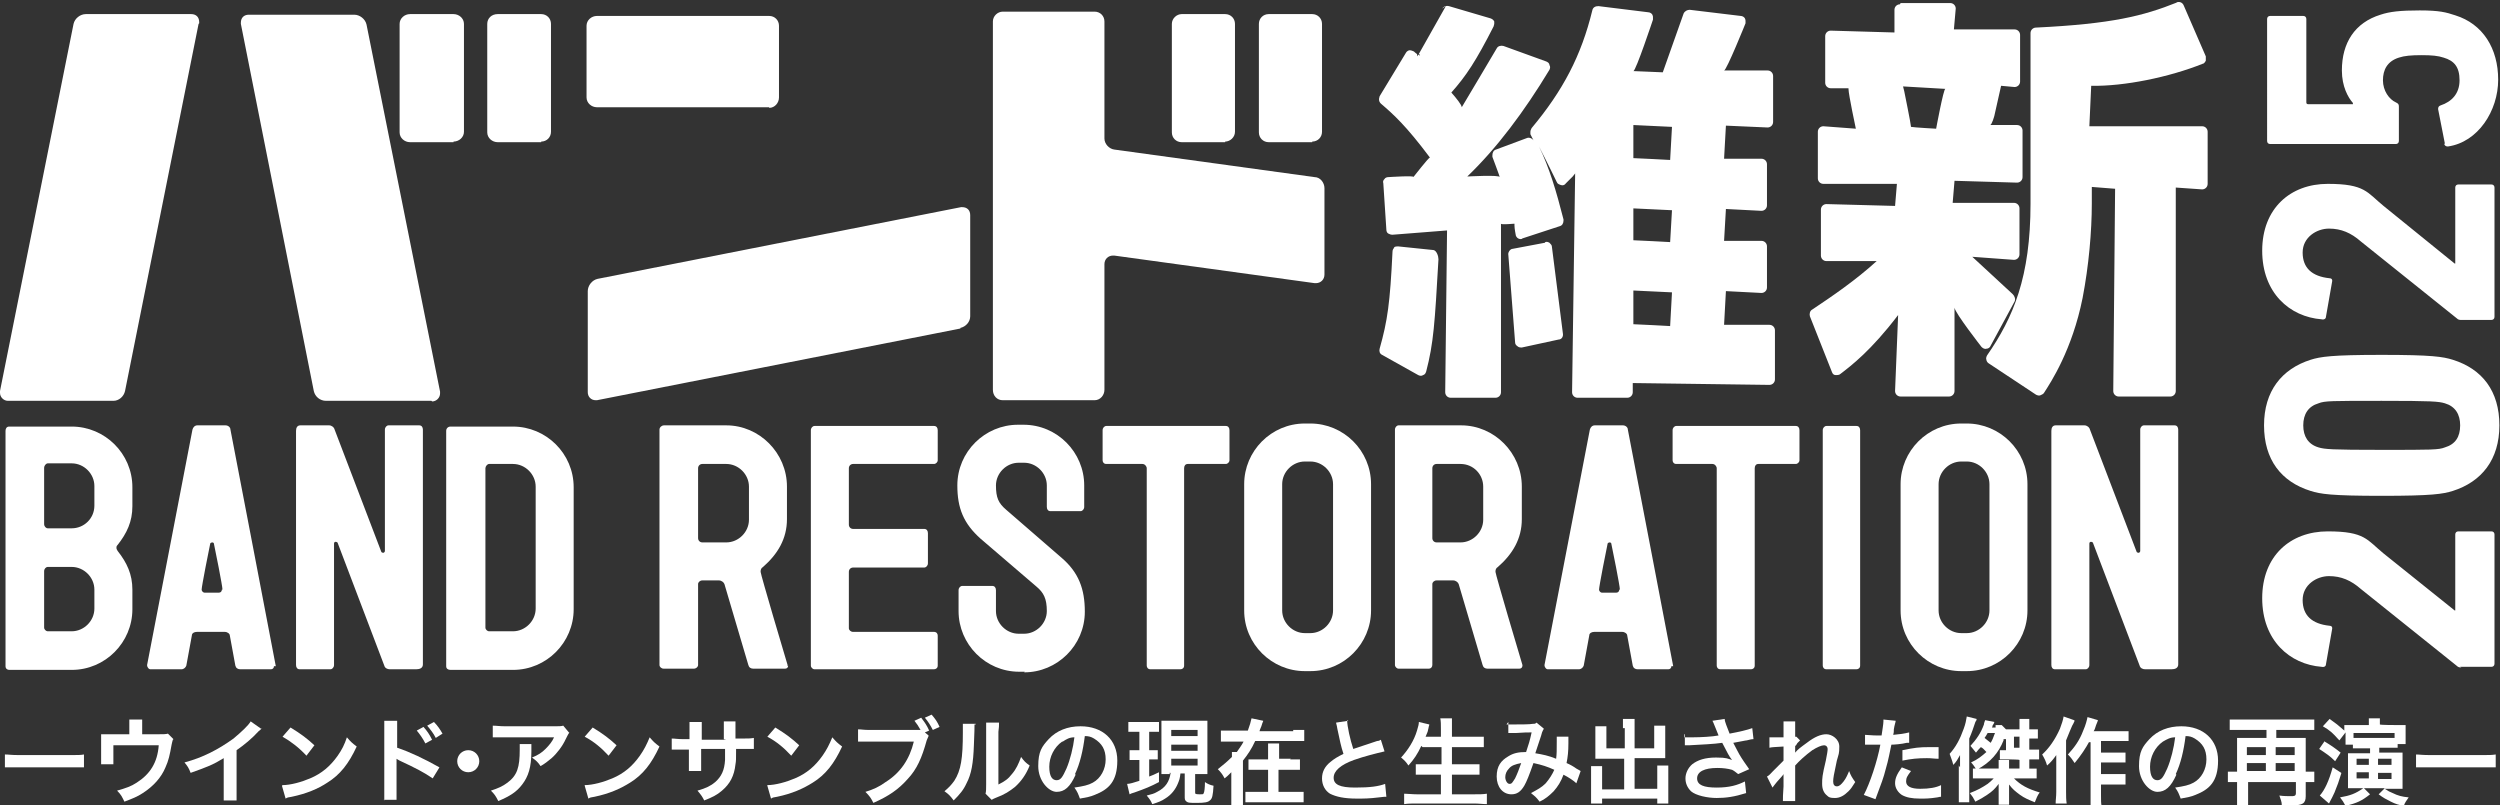 <?xml version="1.0" encoding="UTF-8"?>
<svg id="_レイヤー_2" xmlns="http://www.w3.org/2000/svg" version="1.1" viewBox="0 0 407.9 131.4">
  <rect x="0" y="0" width="407.9" height="131.4" fill="#333333" stroke="none"/>
  <!-- Generator: Adobe Illustrator 29.1.0, SVG Export Plug-In . SVG Version: 2.1.0 Build 142)  -->
  <defs>
    <style>
      .st0 {
        fill: #fff;
      }
    </style>
  </defs>
  <g id="_文字">
    <g>
      <g>
        <path class="st0" d="M32.4,3.9l-12,59.9c-.2.9-1,1.6-1.9,1.6H1.3c-.7,0-1.3-.6-1.3-1.3s0-.2,0-.3L12,3.9c.2-.9,1.1-1.6,2-1.6h17.2c.8,0,1.3.5,1.3,1.3v.2h0ZM70.4,65.4h-17.2c-1,0-1.8-.7-2-1.6L39.3,3.9v-.2c0-.8.5-1.3,1.3-1.3h17.2c.9,0,1.8.7,2,1.6l12,59.9v.3c0,.7-.6,1.3-1.3,1.3h0Z"/>
        <path class="st0" d="M74,23.2h-7.1c-.9,0-1.7-.7-1.7-1.6V3.9c0-.9.8-1.6,1.7-1.6h7.1c.9,0,1.7.7,1.7,1.6v17.6c0,.9-.8,1.6-1.7,1.6h0ZM88.3,23.2h-7.1c-.9,0-1.7-.7-1.7-1.6V3.9c0-.9.7-1.6,1.7-1.6h7.1c.9,0,1.6.7,1.6,1.6v17.6c0,.9-.7,1.6-1.6,1.6h0Z"/>
        <path class="st0" d="M125.5,17.5h-28.1c-.9,0-1.7-.7-1.7-1.6V4.2c0-.9.8-1.6,1.7-1.6h28.1c.9,0,1.6.7,1.6,1.6v11.7c0,.9-.7,1.7-1.6,1.7ZM156.7,53.6l-59.3,11.7h-.2c-.8,0-1.3-.6-1.3-1.3v-16.5c0-.9.7-1.8,1.6-2l59.3-11.7h.2c.8,0,1.3.5,1.3,1.3v16.5c0,.9-.7,1.7-1.6,1.9h0Z"/>
        <path class="st0" d="M214.7,46.2h-.2l-32.7-4.5h-.2c-.8,0-1.4.6-1.4,1.4v20.5c0,.9-.7,1.7-1.6,1.7h-15c-.9,0-1.6-.7-1.6-1.7V3.5c0-.9.8-1.6,1.6-1.6h15c.9,0,1.6.7,1.6,1.6v19.1c0,.9.8,1.7,1.6,1.8l32.7,4.5c.9,0,1.6.9,1.6,1.8v14.1c0,.8-.6,1.4-1.4,1.4h0Z"/>
        <path class="st0" d="M199.9,23.2h-7.1c-.9,0-1.6-.7-1.6-1.6V3.9c0-.9.8-1.6,1.6-1.6h7.1c.9,0,1.6.7,1.6,1.6v17.6c0,.9-.8,1.6-1.6,1.6h0ZM214.1,23.2h-7.1c-.9,0-1.6-.7-1.6-1.6V3.9c0-.9.7-1.6,1.6-1.6h7.1c.9,0,1.6.7,1.6,1.6v17.6c0,.9-.7,1.6-1.6,1.6h0Z"/>
        <path class="st0" d="M235.9,1s-4,7.1-4.4,7.8c.2,0,0,.1.2.3,0,0-.2-.1-.3-.2,0,0-.2.3-.2.3,0,0,0-.1,0-.2s0,0,0-.1,0,0,.1,0c-.3-.2-.6-.5-.6-.5-.2-.1-.5-.2-.7-.2-.2,0-.5.2-.6.4l-4.3,7.1c0,.1-.1.3-.1.5,0,.3.1.5.3.7,2.1,1.8,4.1,3.6,8,8.8-.2,0-2.7,3.2-2.7,3.2.4-.3-4.1,0-4.1,0-.2,0-.5.1-.6.3-.2.2-.3.4-.2.7l.5,7.6c0,.2.1.5.3.6s.4.2.7.2l5.1-.4,3.8-.3-.3,26.4c0,.5.4.9.9.9h7.3c.5,0,.9-.4.9-.9v-27.5c0,.2,2.1,0,2.2,0,0,0,0,.1,0,.3,0,.5.2,1.5.2,1.5,0,.2.2.5.4.6.2.1.5.2.7,0l6.1-2c.4-.1.6-.5.6-.9s0-.2,0-.2c-1.2-4.7-2.3-8.4-4-11.9,1.2,2.3,2.9,5.8,2.9,5.8.1.3.4.4.7.5s.6,0,.8-.3l1.1-1.1.4-.5-.5,35.7c0,.5.4.9.9.9h8.1c.5,0,.9-.4.9-.9v-1.5l22.3.3c.5,0,.9-.4.9-.9v-8c0-.5-.4-.9-.9-.9h-7.4l.3-5.5,5.8.3c.5,0,.9-.4.9-.9v-6.7c0-.5-.4-.9-.9-.9h-6.1l.3-5.2,5.8.3c.5,0,.9-.4.9-.9v-6.7c0-.5-.4-.9-.9-.9h-6.1l.3-5.4,6.8.3c.5,0,.9-.4.9-.9v-7.5c0-.5-.4-.9-.9-.9h-7.1c.4,0,3.5-7.7,3.5-7.7,0-.1,0-.2,0-.3,0-.2,0-.3-.1-.5-.1-.2-.4-.4-.7-.4l-8.3-1c-.4,0-.8.2-1,.6l-3.4,9.6s-4.8-.2-4.8-.2c.4,0,3.2-8.4,3.2-8.4,0,0,0-.2,0-.3,0-.2,0-.3-.1-.5-.1-.2-.4-.4-.7-.4l-8.1-1c-.5,0-.9.2-1,.7-1.8,7.4-4.8,13.1-9.9,19.2-.1.2-.2.4-.2.6s0,.3,0,.4c0,0,.4.8.5,1-.2-.3-.6-.5-1-.4l-5.1,1.9c-.4.1-.6.5-.6.9s0,.2,0,.3c0,0,1.2,3.2,1.2,3.3,0-.4-5.3-.1-5.3-.1,4.8-4.6,9.3-10.6,13.4-17.4.1-.2.2-.5,0-.8,0-.3-.3-.5-.6-.6l-6.9-2.5c-.4-.1-.9,0-1.1.4,0,0-5.5,9.3-5.7,9.6,0-.4-1.1-1.7-1.1-1.7,0,0-.6-.7-.6-.7,2.4-2.7,4-5.1,6.9-10.8,0-.1.1-.3.1-.4s0-.2,0-.4c-.1-.2-.3-.4-.6-.5l-6.8-2c-.4-.1-.8,0-1.1.4h0ZM266.5,20.4l6.3.3-.3,5.4s-5.5-.3-6-.3c0,0,0-5.4,0-5.4ZM266.5,34l6.3.3-.3,5.2s-5.5-.3-6-.3v-5.2h0ZM266.5,47.4l6.3.3-.3,5.5s-5.5-.3-6-.3c0,0,0-5.5,0-5.5ZM252.1,39.6l-5.3,1c-.4,0-.8.6-.7,1l1.1,14.2c0,.3.1.5.4.7.2.2.5.2.7.2l6-1.3c.5,0,.8-.5.7-1l-1.8-14.2c0-.2-.2-.4-.4-.6-.2-.1-.4-.2-.7-.1h0ZM227.5,40.4c-.2.2-.3.4-.3.7-.4,8.3-.8,11.2-2.1,15.8-.1.4,0,.8.4,1l5.9,3.3c.2.1.5.2.8,0,.3-.1.4-.3.5-.6,1.2-4.6,1.4-7.8,2-18.3,0-.5-.3-1.4-.8-1.5l-5.8-.6c-.2,0-.5,0-.7.2h0Z"/>
        <path class="st0" d="M355.2.4c-5.5,2.2-10.6,3.5-23,4.1-.5,0-.9.4-.9.9v27.8c0,12-2.8,18.6-7.1,24.8-.1.2-.2.5-.1.7,0,.2.2.5.4.6l7.7,5.1c.2.1.5.2.7.1s.5-.2.6-.4c1.1-1.7,4.6-7,6.3-15.5,1-5.2,1.5-10.8,1.5-15.4v-2.7l3.8.3-.3,33c0,.5.4.9.9.9h8.4c.5,0,.9-.4.9-.9V30.6l4.3.3c.5,0,.9-.4.9-.9v-8.5c0-.5-.4-.9-.9-.9h-18.4l.3-6.6c5.4.1,12.7-1.4,18.2-3.6.2,0,.4-.3.5-.5,0-.2,0-.5,0-.7l-3.6-8.3c-.2-.5-.7-.7-1.2-.5h0ZM310,.7c-.5,0-.9.4-.9.9v3.7l-10.4-.3c-.5,0-.9.4-.9.9v7.6c0,.5.4.9.9.9h2.9s0,0,0,.1c0,.9,1.2,6.5,1.2,6.5l-5.3-.4c-.5,0-.9.4-.9.9v7.6c0,.5.4.9.9.9h12l-.3,3.6-11.2-.3c-.5,0-.9.4-.9.9v7.5c0,.5.4.9.9.9h8.2c-3.4,3.1-7.2,5.7-10.5,7.9-.4.2-.5.7-.4,1.1l3.6,9.1c.1.3.3.5.6.5.3,0,.6,0,.8-.2,1.7-1.3,5-3.8,9.4-9.6l-.5,12.4c0,.5.4.9.9.9h7.9c.5,0,.9-.4.9-.9v-13.6c.1.9,4.4,6.4,4.4,6.4.2.2.5.4.8.3.3,0,.6-.2.7-.5l3.9-7.2c.2-.4,0-.9-.3-1.2l-6.6-6.1,6.8.5c.5,0,.9-.4.9-.9v-7.5c0-.5-.4-.9-.9-.9h-10l.3-3.6,10.2.3c.5,0,.9-.4.9-.9v-7.6c0-.5-.4-.9-.9-.9h-4.4c.3,0,.7-1.5.7-1.5,0,0,1.1-4.9,1.1-4.9l2.2.2c.5,0,.9-.4.9-.9v-7.6c0-.5-.4-.9-.9-.9h-9.9l.3-3.4c0-.5-.4-.9-.9-.9h-8.1,0ZM310.7,14.9l-.2-.8s6.8.4,6.9.4c-.3,0-1.5,6.5-1.5,6.5,0,0-3.6-.2-4.1-.3,0-.4-1.1-5.8-1.1-5.8h0Z"/>
        <path class="st0" d="M15.4,82.5c0,2.1-1.7,3.7-3.7,3.7h-3.9c-.3,0-.6-.3-.6-.7v-9.2c0-.3.3-.7.6-.7h3.9c2,0,3.7,1.7,3.7,3.7v3.1h0ZM21.6,99.3v-3.1c0-2.5-.9-4.4-2.4-6.3-.1-.2-.2-.3-.2-.5s0-.3.2-.5c1.5-1.9,2.4-3.8,2.4-6.3v-3.1c0-5.5-4.5-9.9-9.9-9.9H1.5c-.4,0-.6.3-.6.7v38.4c0,.4.3.6.6.6h10.2c5.5,0,9.9-4.5,9.9-9.9h0ZM15.4,99.3c0,2-1.7,3.7-3.7,3.7h-3.9c-.3,0-.6-.3-.6-.6v-9.2c0-.4.3-.7.6-.7h3.9c2,0,3.7,1.7,3.7,3.7v3.1Z"/>
        <path class="st0" d="M36.2,96.2c0,.3-.2.5-.5.5h-2.3c-.3,0-.5-.3-.5-.5,0-.5,1.2-6.6,1.4-7.5,0-.1.2-.2.3-.2.2,0,.3.1.3.2.2.9,1.4,6.9,1.4,7.5ZM45,108.7h0c0-.1-7.4-38.6-7.4-38.6,0-.4-.4-.7-.8-.7h-4.6c-.4,0-.7.3-.8.7l-7.4,38.4h0c0,.4.3.7.5.7h5.1c.4,0,.7-.3.8-.6l.9-4.9c0-.4.4-.6.8-.6h4.6c.4,0,.8.3.8.6l.9,4.9c.1.4.4.6.8.6h5c.3,0,.5-.2.5-.5h0Z"/>
        <path class="st0" d="M67.9,109.2h-4.3c-.4,0-.8-.2-.9-.6l-7.6-20c0-.1-.2-.2-.3-.2-.2,0-.3.1-.3.3v19.8c0,.4-.3.7-.6.7h-5c-.4,0-.6-.3-.6-.7v-38.2c0-.5.2-.9.7-.9h4.7c.4,0,.8.3.9.7l7.6,19.9c0,.1.2.2.3.2.2,0,.3-.2.3-.3v-19.8c0-.4.3-.7.6-.7h5c.4,0,.6.3.6.7v38.3c0,.6-.5.8-1.1.8h0Z"/>
        <path class="st0" d="M87.4,99.3c0,2-1.7,3.7-3.7,3.7h-3.9c-.3,0-.6-.3-.6-.6v-26c0-.3.3-.7.6-.7h3.9c2,0,3.7,1.7,3.7,3.7v19.8ZM93.6,99.3v-19.8c0-5.5-4.5-9.9-9.9-9.9h-10.2c-.4,0-.7.3-.7.7v38.4c0,.4.3.6.7.6h10.2c5.5,0,9.9-4.5,9.9-9.9h0Z"/>
        <path class="st0" d="M122.2,84.8c0,2-1.7,3.7-3.7,3.7h-3.9c-.4,0-.7-.3-.7-.7v-11.4c0-.4.3-.7.7-.7h3.9c2,0,3.7,1.7,3.7,3.7v5.3ZM128.5,108.7v-.2c-.4-1.3-4.4-14.8-4.4-15.2s.1-.6.4-.8c2.4-2.1,3.9-4.6,3.9-7.8v-5.3c0-5.5-4.5-10-9.9-10h-10.2c-.3,0-.7.3-.7.7v38.4c0,.3.3.6.7.6h4.9c.4,0,.7-.3.7-.6v-13.2c0-.3.3-.6.7-.6h2.7c.4,0,.8.3.9.6l3.9,13.2c.1.4.4.6.8.6h5.2c.3,0,.5-.2.5-.5h0Z"/>
        <path class="st0" d="M152.4,109.2h-19.5c-.3,0-.6-.3-.6-.6v-38.4c0-.4.3-.7.6-.7h19.5c.4,0,.6.3.6.7v4.9c0,.3-.3.6-.6.6h-13.2c-.4,0-.7.3-.7.7v9.2c0,.4.3.7.7.7h11.6c.4,0,.6.3.6.7v4.9c0,.4-.3.7-.6.7h-11.6c-.4,0-.7.3-.7.7v9.2c0,.3.3.6.7.6h13.2c.4,0,.6.3.6.6v4.9c0,.4-.3.6-.6.6Z"/>
        <path class="st0" d="M167.2,109.6h-.9c-5.5,0-9.9-4.5-9.9-9.9v-3.4c0-.4.3-.7.6-.7h4.9c.4,0,.6.3.6.7v3.4c0,2,1.7,3.7,3.7,3.7h.9c2,0,3.7-1.7,3.7-3.7s-.5-3-1.7-4c-3-2.6-6.1-5.2-9.1-7.8-2.8-2.5-3.8-5-3.8-8.7,0-5.5,4.5-9.9,9.9-9.9h.9c5.5,0,9.9,4.5,9.9,9.9v3.5c0,.4-.3.7-.6.7h-4.9c-.4,0-.6-.3-.6-.7v-3.5c0-2-1.7-3.7-3.7-3.7h-.9c-2,0-3.7,1.7-3.7,3.7s.4,2.9,1.7,4l9,7.8c2.8,2.4,3.8,5.1,3.8,8.8,0,5.5-4.5,9.9-9.9,9.9h0Z"/>
        <path class="st0" d="M199.8,75.7h-6c-.4,0-.6.3-.6.7v32.2c0,.4-.3.6-.6.6h-4.9c-.4,0-.6-.3-.6-.6v-32.2c0-.3-.3-.7-.7-.7h-5.9c-.4,0-.6-.3-.6-.6v-4.9c0-.4.3-.7.6-.7h19.5c.4,0,.6.3.6.7v4.9c0,.3-.3.6-.6.6h0Z"/>
        <path class="st0" d="M217.5,99.6c0,2-1.7,3.7-3.7,3.7h-.9c-2,0-3.7-1.7-3.7-3.7v-20.6c0-2,1.7-3.7,3.7-3.7h.9c2,0,3.7,1.7,3.7,3.7v20.6ZM223.7,99.6v-20.6c0-5.5-4.5-9.9-9.9-9.9h-.9c-5.5,0-9.9,4.5-9.9,9.9v20.6c0,5.5,4.5,9.9,9.9,9.9h.9c5.5,0,9.9-4.5,9.9-9.9Z"/>
        <path class="st0" d="M242,84.8c0,2-1.7,3.7-3.7,3.7h-3.9c-.4,0-.7-.3-.7-.7v-11.4c0-.4.3-.7.7-.7h3.9c2.1,0,3.7,1.7,3.7,3.7v5.3ZM248.4,108.7v-.2c-.4-1.3-4.4-14.8-4.4-15.2s.1-.6.4-.8c2.4-2.1,3.9-4.6,3.9-7.8v-5.3c0-5.5-4.5-10-9.9-10h-10.2c-.3,0-.6.3-.6.7v38.4c0,.3.3.6.6.6h4.9c.4,0,.6-.3.6-.6v-13.2c0-.3.3-.6.7-.6h2.7c.4,0,.8.3.9.6l3.9,13.2c.1.4.4.6.8.6h5.2c.3,0,.5-.2.5-.5h0Z"/>
        <path class="st0" d="M264.2,96.2c0,.3-.2.5-.5.5h-2.3c-.3,0-.5-.3-.5-.5,0-.5,1.2-6.6,1.4-7.5,0-.1.2-.2.3-.2.2,0,.3.1.3.2.2.9,1.4,6.9,1.4,7.5h0ZM273,108.7h0c0-.1-7.4-38.6-7.4-38.6,0-.4-.4-.7-.8-.7h-4.6c-.4,0-.7.3-.8.7l-7.4,38.4h0c0,.4.3.7.5.7h5.1c.4,0,.7-.3.8-.6l.9-4.9c0-.4.4-.6.8-.6h4.6c.4,0,.8.3.8.6l.9,4.9c.1.4.4.6.8.6h5c.3,0,.5-.2.5-.5h0Z"/>
        <path class="st0" d="M292.9,75.7h-6c-.4,0-.6.3-.6.7v32.2c0,.4-.3.6-.6.6h-5c-.4,0-.6-.3-.6-.6v-32.2c0-.3-.3-.7-.7-.7h-5.9c-.4,0-.6-.3-.6-.6v-4.9c0-.4.3-.7.6-.7h19.5c.4,0,.6.3.6.7v4.9c0,.3-.3.6-.6.6h0Z"/>
        <path class="st0" d="M302.9,109.2h-4.9c-.4,0-.6-.3-.6-.6v-38.4c0-.4.3-.7.6-.7h4.9c.4,0,.6.3.6.7v38.4c0,.4-.3.6-.6.6Z"/>
        <path class="st0" d="M324.6,99.6c0,2-1.7,3.7-3.7,3.7h-.9c-2,0-3.7-1.7-3.7-3.7v-20.6c0-2,1.7-3.7,3.7-3.7h.9c2,0,3.7,1.7,3.7,3.7v20.6ZM330.8,99.6v-20.6c0-5.5-4.5-9.9-9.9-9.9h-.9c-5.5,0-9.9,4.5-9.9,9.9v20.6c0,5.5,4.5,9.9,9.9,9.9h.9c5.5,0,9.9-4.5,9.9-9.9Z"/>
        <path class="st0" d="M354.4,109.2h-4.4c-.4,0-.8-.2-.9-.6l-7.6-20c0-.1-.2-.2-.3-.2-.2,0-.3.1-.3.3v19.8c0,.4-.3.7-.6.7h-5c-.4,0-.6-.3-.6-.7v-38.2c0-.5.2-.9.7-.9h4.7c.4,0,.8.3.9.7l7.6,19.9c0,.1.2.2.3.2.2,0,.3-.2.3-.3v-19.8c0-.4.3-.7.6-.7h5c.4,0,.6.3.6.7v38.3c0,.6-.5.8-1.1.8h0Z"/>
      </g>
      <g>
        <path class="st0" d="M401.6,108.9c-.3,0-.5,0-.8-.3l-15.6-12.5c-1.6-1.4-3.2-2.1-5.2-2.1s-4.3,1.4-4.3,3.9,1.5,3.9,4.4,4.2c.3,0,.5.2.4.6l-1,5.7c0,.3-.3.5-.7.4-5.2-.4-9.7-4.3-9.7-11.2s4.6-10.9,10.7-10.9,6.4,1.4,9.1,3.6l11.6,9.3h.1v-12.4c0-.3.2-.5.5-.5h5.4c.3,0,.5.2.5.5v21.1c0,.3-.2.5-.5.5h-5.1Z"/>
        <path class="st0" d="M388.6,80.9c-8.3,0-10-.3-11.6-.8-4.8-1.5-7.6-5.1-7.6-10.7s2.9-9.2,7.6-10.7c1.6-.5,3.4-.8,11.6-.8s10,.3,11.6.8c4.8,1.5,7.6,5.1,7.6,10.7s-2.9,9.2-7.6,10.7c-1.6.5-3.4.8-11.6.8ZM401.4,69.4c0-1.8-.8-3.1-2.5-3.6-1-.3-2.1-.4-10.3-.4s-9.3,0-10.3.4c-1.7.5-2.5,1.8-2.5,3.6s.8,3.1,2.5,3.6c1,.3,2.1.4,10.3.4s9.3,0,10.3-.4c1.7-.5,2.5-1.7,2.5-3.6Z"/>
        <path class="st0" d="M401.6,52.2c-.3,0-.5,0-.8-.3l-15.6-12.5c-1.6-1.4-3.2-2.1-5.2-2.1s-4.3,1.4-4.3,3.9,1.5,3.9,4.4,4.2c.3,0,.5.2.4.6l-1,5.7c0,.3-.3.5-.7.4-5.2-.4-9.7-4.3-9.7-11.2s4.6-10.9,10.7-10.9,6.4,1.4,9.1,3.6l11.6,9.4h.1v-12.4c0-.3.2-.5.5-.5h5.4c.3,0,.5.2.5.5v21.1c0,.3-.2.5-.5.5,0,0-5.1,0-5.1,0Z"/>
      </g>
    </g>
    <g>
      <path class="st0" d="M.8,123.1c.7,0,.9.1,2.4.1h8.1c1.5,0,1.8,0,2.4-.1v2.1c-.6,0-.8,0-2.5,0H3.3c-1.7,0-1.9,0-2.5,0,0,0,0-2.1,0-2.1Z"/>
      <path class="st0" d="M28.2,120.7c-.1.3-.1.4-.2.8-.3,1.7-.5,2.6-1,3.7-.7,1.7-2,3.1-3.7,4.2-.9.6-1.7.9-3,1.4-.4-.8-.5-1.1-1.2-1.8,1.4-.4,2.3-.7,3.2-1.3,2.2-1.4,3.4-3.3,3.6-6.1h-7.4v1.9c0,.5,0,.9,0,1.2h-2c0-.4,0-.8,0-1.3v-2.2c0-.6,0-1,0-1.4.5,0,.8,0,1.6,0h3v-1.3c0-.5,0-.8,0-1.1h2.1c0,.3,0,.7,0,1.1v1.3h2.7c.7,0,1.2,0,1.5-.1l.9.9h0Z"/>
      <path class="st0" d="M42.8,118.8c-.3.2-.3.3-.6.5-1.1,1.2-2.3,2.2-3.6,3.1v6.5c0,.8,0,1.3,0,1.7h-2.1c0-.4,0-.7,0-1.6v-5.3c-1.8,1.1-2.6,1.4-5.4,2.4-.3-.8-.5-1.1-1-1.7,3-.8,5.5-2.1,8-3.9,1.3-1.1,2.4-2.1,2.8-2.8l1.7,1.2h0Z"/>
      <path class="st0" d="M46.1,128.1c1.3,0,3.1-.5,4.5-1.1,1.9-.8,3.3-2,4.5-3.7.7-1,1.1-1.8,1.5-3,.6.7.8.9,1.6,1.5-1.3,2.8-2.7,4.6-4.8,5.9-1.5,1-3.4,1.8-5.8,2.3-.6.1-.7.1-1,.3l-.6-2.1h0ZM47.4,118.7c1.8,1.1,2.7,1.8,3.9,2.9l-1.3,1.7c-1.2-1.3-2.5-2.3-3.9-3.1l1.3-1.5h0Z"/>
      <path class="st0" d="M62.7,130.6c0-.5,0-.9,0-1.7v-9.7c0-.7,0-1.1,0-1.6h2.1c0,.4,0,.7,0,1.6v2.8c2.1.7,4.4,1.8,6.9,3.2l-1.1,1.8c-1.3-.9-2.8-1.7-5.4-2.9-.3-.2-.4-.2-.5-.3,0,.4,0,.6,0,1v4c0,.8,0,1.2,0,1.7h-2.1ZM69.1,118.6c.6.7.9,1.1,1.4,2.1l-1.1.6c-.4-.8-.9-1.5-1.4-2.1l1.1-.6ZM71.1,120.4c-.4-.8-.9-1.4-1.4-2l1.1-.6c.6.6,1,1.2,1.4,1.9l-1.1.7h0Z"/>
      <path class="st0" d="M78.2,124.2c0,1-.8,1.8-1.8,1.8s-1.8-.8-1.8-1.8.8-1.8,1.8-1.8,1.8.8,1.8,1.8Z"/>
      <path class="st0" d="M86.7,121.4c0,.3,0,.3,0,1.2,0,2.6-.5,4.1-1.5,5.4-.9,1.2-2,1.9-3.9,2.7-.4-.8-.6-1.1-1.2-1.7,1.2-.4,1.9-.7,2.7-1.3,1.6-1.2,2-2.5,2-5.4s0-.6,0-.9h2.1ZM92.9,119.5c-.2.3-.2.3-.6,1.1-.5,1.1-1.4,2.3-2.3,3.1-.6.5-1.1.9-1.8,1.3-.4-.6-.7-.9-1.4-1.4,1-.4,1.6-.8,2.2-1.4.6-.6,1.1-1.2,1.4-1.9h-7.9c-1.1,0-1.4,0-2.1,0v-1.9c.6,0,1.1.1,2.1.1h7.9c.9,0,1.1,0,1.5-.1l1,1.2h0Z"/>
      <path class="st0" d="M95.4,128.1c1.3,0,3.1-.5,4.5-1.1,1.9-.8,3.3-2,4.5-3.7.7-1,1.1-1.8,1.6-3,.6.7.8.9,1.6,1.5-1.3,2.8-2.7,4.6-4.8,5.9-1.6,1-3.4,1.8-5.8,2.3-.6.1-.7.1-1,.3l-.6-2.1h0ZM96.7,118.7c1.8,1.1,2.7,1.8,3.9,2.9l-1.3,1.7c-1.2-1.3-2.4-2.3-3.9-3.1l1.3-1.5h0Z"/>
      <path class="st0" d="M118.1,120.6v-.7s0-.5,0-.5c0-1,0-1.3,0-1.7h1.9c0,.3,0,.4,0,1s0,1.2,0,1.8h1c1.1,0,1.4,0,2-.1v1.8c-.5,0-.9,0-1.9,0h-1c0,1.8,0,1.9-.1,2.5-.2,1.9-.9,3.2-2.2,4.3-.8.7-1.6,1.1-2.9,1.6-.3-.6-.5-.9-1.1-1.6,1.4-.4,2.2-.8,2.9-1.4,1-.9,1.5-1.9,1.6-3.6,0-.3,0-.7,0-1.8h-3.9v2.3c0,.6,0,.9,0,1.3h-2c0-.3,0-.7,0-1.3v-2.2h-.9c-1,0-1.4,0-1.9,0v-1.8c.6,0,.9.1,2,.1h.9v-1.5c0-.6,0-.9,0-1.3h2c0,.5,0,.5,0,1.3v1.6h4Z"/>
      <path class="st0" d="M125.2,128.1c1.3,0,3.1-.5,4.5-1.1,1.9-.8,3.3-2,4.5-3.7.7-1,1.1-1.8,1.6-3,.6.7.8.9,1.6,1.5-1.3,2.8-2.7,4.6-4.8,5.9-1.6,1-3.4,1.8-5.8,2.3-.6.1-.7.1-1,.3l-.6-2.1h0ZM126.5,118.7c1.8,1.1,2.7,1.8,3.9,2.9l-1.3,1.7c-1.2-1.3-2.4-2.3-3.9-3.1l1.3-1.5h0Z"/>
      <path class="st0" d="M151.5,120.1c-.1.3-.2.4-.3.7-.8,2.9-1.6,4.7-3.1,6.3-1.5,1.7-3.1,2.8-5.6,3.9-.4-.8-.6-1.1-1.3-1.8,1.3-.4,2.2-.8,3.3-1.6,2.4-1.5,3.9-3.7,4.6-6.6h-7.2c-1,0-1.4,0-1.9,0v-2c.6,0,.9.1,1.9.1h7c.6,0,1,0,1.3,0-.4-.7-.6-1-1-1.5l1.1-.5c.6.8.9,1.2,1.3,2.1l-.7.3.6.5h0ZM152.2,119.1c-.4-.8-.8-1.4-1.3-2l1.1-.5c.6.7.9,1.1,1.3,2l-1.1.5h0Z"/>
      <path class="st0" d="M159,118.2c0,.3,0,1.4-.1,3.4-.1,2.9-.4,4.7-1.2,6.2-.5,1.1-1.1,1.8-2.1,2.8-.6-.8-.8-1-1.5-1.5.7-.6,1.1-1,1.6-1.7,1.1-1.7,1.4-3.7,1.4-7.9s0-1,0-1.4h2.1q0,.1,0,.1ZM163,118c0,.4,0,.7-.1,1.4v8.6c1-.5,1.6-.9,2.2-1.7.7-.8,1.1-1.7,1.5-2.8.5.7.7.9,1.4,1.4-.6,1.5-1.4,2.6-2.4,3.5-.9.7-1.6,1.2-3.2,1.8-.3.1-.4.2-.6.3l-1-1c.1-.4.1-.8.1-1.6v-8.6c0,0,0-.4,0-.4,0-.4,0-.7,0-1h2.1s0,0,0,0Z"/>
      <path class="st0" d="M175.5,126.4c-.9,2-1.8,2.8-3.1,2.8s-3-1.8-3-4.2.6-3.2,1.7-4.4c1.3-1.4,3.1-2.1,5.2-2.1,3.6,0,6,2.2,6,5.6s-1.4,4.7-3.7,5.6c-.7.3-1.3.4-2.4.6-.3-.8-.4-1.1-.9-1.8,1.4-.2,2.3-.4,3-.8,1.3-.7,2.1-2.2,2.1-3.8s-.6-2.6-1.9-3.4c-.5-.3-.9-.4-1.5-.4-.3,2.4-.8,4.5-1.6,6.2h0ZM173.3,121c-1.3.9-2.1,2.5-2.1,4.1s.5,2.2,1.2,2.2,1-.6,1.6-1.9c.6-1.4,1.1-3.4,1.3-5.1-.8,0-1.3.3-1.9.7h0Z"/>
      <path class="st0" d="M185.4,119.4c-.6,0-.9,0-1.3,0v-1.6c.4,0,.8,0,1.4,0h2.2c.6,0,.9,0,1.4,0v1.6c-.4,0-.7,0-1.2,0h-.4v3h.4c.4,0,.6,0,1,0v1.5c-.4,0-.6,0-1,0h-.4v2.8c.5-.2.8-.3,1.6-.7v1.6c-1.3.7-2.3,1.1-4,1.7-.4.1-.6.2-.8.3l-.4-1.7c.4,0,1.1-.2,2-.5v-3.4h-.6c-.4,0-.7,0-1,0v-1.6c.4,0,.6,0,1.1,0h.5v-3h-.4ZM190.9,126.3c-.6,0-.8,0-1.4,0,0-.5,0-.9,0-1.5v-5.7c0-.8,0-1.1,0-1.5.4,0,.7,0,1.5,0h4.6c.7,0,1.1,0,1.4,0,0,.4,0,.8,0,1.5v5.6c0,.7,0,1.1,0,1.6-.3,0-.7,0-.9,0h-1.1v3c0,.2,0,.3.7.3s.6,0,.7-.2c.1-.1.2-.9.2-1.8.4.3.9.5,1.4.6-.1,1.6-.2,2.1-.6,2.4-.3.3-.9.4-2.1.4s-1.5,0-1.8-.3c-.2-.2-.2-.3-.2-.9v-3.6h-.7c-.1.9-.2,1.1-.4,1.6-.4,1-1.1,1.9-2.1,2.5-.6.4-1.1.6-2.1.9-.2-.5-.4-.8-.9-1.4.8-.2,1.2-.3,1.7-.6,1.4-.7,2-1.7,2.2-3.1h-.2ZM191.1,120.1h4.3v-1h-4.3v1ZM191.1,122.5h4.3v-1h-4.3v1ZM191.1,124.9h4.3v-1.1h-4.3v1.1Z"/>
      <path class="st0" d="M211,119.1c.8,0,1.4,0,1.8,0v1.8c-.5,0-1.1,0-1.8,0h-6.2c-.6,1.3-1.2,2.2-2,3.2v5.6c0,.8,0,1.3,0,1.8h-1.9c0-.5,0-1,0-1.8v-3.7c-.6.6-.7.7-1.1,1-.3-.6-.6-1-1.1-1.5.9-.7,1.6-1.3,2.3-2,0-.4,0-.7,0-.8h.8c.4-.6.8-1.1,1.1-1.7h-1.9c-.8,0-1.4,0-1.8,0v-1.8c.4,0,1,0,1.8,0h2.6c.3-.8.5-1.5.6-2l1.9.4c0,.2-.1.2-.2.6-.1.4-.3.7-.4,1.1h5.5,0ZM210.5,123.9c.8,0,1.2,0,1.6,0v1.7c-.4,0-.9,0-1.6,0h-1.9v3.6h2.4c.8,0,1.3,0,1.7,0v1.7c-.6,0-1,0-1.7,0h-6.1c-.7,0-1.2,0-1.7,0v-1.7c.5,0,.9,0,1.7,0h2v-3.6h-1.6c-.7,0-1.2,0-1.6,0v-1.7c.4,0,.9,0,1.6,0h1.6v-1c0-.8,0-1.2,0-1.6h1.8c0,.3,0,.7,0,1.6v.9h1.9Z"/>
      <path class="st0" d="M219.8,117.5c0,1,.5,3.2,1,4.7.7-.2,2-.7,3.9-1.3.3,0,.4-.1.6-.2l.6,1.9c-1.3.3-3.3.8-5,1.4-2.2.8-3.3,1.8-3.3,2.9s1,1.6,3.5,1.6,3.8-.2,4.9-.6l.2,2.1c-.3,0-.4,0-1.2.1-1.6.2-2.5.2-3.6.2-2.1,0-3.4-.3-4.4-.8-.8-.5-1.3-1.4-1.3-2.5s.5-2,1.4-2.7c.6-.5,1.1-.8,2.1-1.3-.4-1.2-.6-2.2-1-4.1-.1-.7-.2-.8-.2-1l2-.3h0Z"/>
      <path class="st0" d="M231.9,121.7c-.6,1.3-1.2,2.2-2.1,3.2-.4-.6-.7-.9-1.2-1.3,1.1-1.2,2.1-2.7,2.6-4.4.2-.7.3-1,.3-1.4l1.7.4c0,0,0,.2-.1.4,0,.1,0,.1-.1.5,0,.2-.2.6-.4,1.1h2.5v-1.2c0-.8,0-1.3-.1-1.8h1.9c0,.5,0,1,0,1.8v1.2h3.1c.8,0,1.4,0,2.1,0v1.7c-.6,0-1.3,0-2,0h-3.2v2.8h2.6c.8,0,1.4,0,1.9,0v1.7c-.6,0-1.1,0-1.9,0h-2.6v3.2h3.6c.9,0,1.5,0,2.1-.1v1.7c-.7,0-1.3-.1-2.1-.1h-9.3c-.8,0-1.4,0-2.1.1v-1.7c.6,0,1.3.1,2.1.1h3.9v-3.2h-2.3c-.7,0-1.3,0-1.8,0v-1.7c.5,0,1,0,1.8,0h2.4v-2.8h-3.1Z"/>
      <path class="st0" d="M245.8,118.2c.4,0,.7,0,1.5,0s2.3,0,2.8-.1c.3,0,.4,0,.6-.2l1.2,1c-.1.2-.2.3-.3.6,0,.2-1,3-1.1,3.4,1.2.2,2.2.4,3.4.9.1-.8.1-1.4.1-2.8s0-.5,0-.8h1.9c0,.4,0,.5,0,1.1,0,1.3-.1,2.2-.3,3.2.5.2,1.2.6,1.6.9.4.2.5.3.7.4l-.7,2c-.4-.4-1.3-1-2.1-1.4-.4,1.1-.9,1.9-1.6,2.7-.7.7-1.4,1.3-2.3,1.7-.6-.8-.8-.9-1.4-1.4,1.1-.6,1.7-.9,2.4-1.6.6-.7,1.1-1.5,1.4-2.2-1.1-.5-2-.8-3.4-1.1-.7,2-1.1,3-1.5,3.7-.6,1-1.2,1.4-2.1,1.4-1.4,0-2.4-1.2-2.4-2.9s.7-2.6,1.9-3.3c.8-.5,1.6-.7,2.9-.7.4-1.2.6-1.8.9-3.2-.8,0-1.1,0-2.6.1-.6,0-.9,0-1.2,0v-1.8c0,0,0,0,0,0ZM246.2,125.4c-.4.4-.6.9-.6,1.4s.3,1.1.7,1.1.5-.3.9-.9c.3-.6.7-1.6,1-2.5-1,.2-1.6.4-2,.9h0Z"/>
      <path class="st0" d="M264.8,118.8c0-.7,0-1.1,0-1.5h1.9c0,.4,0,.8,0,1.5v3.3h3.2v-2.5c0-.5,0-.8,0-1.2h1.8c0,.4,0,.8,0,1.3v3c0,.4,0,.7,0,1-.3,0-.7,0-1.1,0h-3.9v5h3.7v-2.5c0-.5,0-.9,0-1.3h1.8c0,.4,0,.8,0,1.4v3.3c0,.7,0,1.1,0,1.5h-1.8v-.8h-9v.8h-1.8c0-.4,0-.9,0-1.5v-3.2c0-.6,0-1.1,0-1.4h1.8c0,.4,0,.7,0,1.3v2.5h3.6v-5h-3.6c-.4,0-.7,0-1.1,0,0-.3,0-.6,0-1v-3c0-.6,0-.9,0-1.3h1.8c0,.3,0,.7,0,1.2v2.4h3v-3.3h0Z"/>
      <path class="st0" d="M274.8,120.3c.5,0,.9,0,1.5,0,1.1,0,3.1-.1,4.1-.3-.3-.7-.9-2.3-1-2.4l2-.3c0,.5.4,1.3.8,2.4,1.6-.3,2.9-.6,3.7-.9l.2,1.8c-.4,0-.6.1-1.1.2-.2,0-1,.2-2.2.4.5,1,.9,1.7,1,1.9.4.7,1.1,1.7,1.6,2.4l-1.8.8c-.4-.3-.6-.5-1-.7-.7-.2-1.5-.3-2.4-.3-2.1,0-3.3.6-3.3,1.7s1.1,1.5,3.2,1.5,3.4-.4,4.6-1l.2,1.9c-1.9.6-3.3.8-4.8.8s-3.4-.4-4.2-1.1c-.6-.6-.9-1.3-.9-2.1s.4-1.7,1.1-2.3c.9-.7,2.1-1.1,3.9-1.1s1.9.2,2.6.4c-.6-.8-.6-.9-1.6-2.8-1.3.2-3.6.3-5.4.4-.4,0-.4,0-.7,0v-1.8c-.1,0-.1,0-.1,0Z"/>
      <path class="st0" d="M292.9,122.8c.4-.5.8-.8,1.9-1.6,1.3-1,2.3-1.4,3.2-1.4s2.1.8,2.1,2-.1,1.2-.4,2.3c-.5,2.3-.6,2.9-.6,3.4s.2.8.6.8.7-.3,1.1-.8c.4-.5.7-1.2.9-1.7.3.8.5,1.1,1,1.8-.5.8-.7,1.1-1.1,1.5-.7.7-1.4,1.1-2.2,1.1s-1-.1-1.3-.4c-.5-.4-.8-1-.8-1.9s0-1.3.6-3.8c.2-1,.3-1.6.3-1.9s-.2-.6-.6-.6-1.1.3-1.9.8c-1.1.8-2.2,1.8-2.8,2.5,0,.7,0,1.1,0,1.5s0,.7,0,1.8c0,1.9,0,1.9,0,2.5h-2c0-.4,0-1.2.1-2.4,0-1.1,0-1.8,0-2h0c-.1.2-.3.4-1.1,1.3-.3.4-.5.6-.7.9l-.9-1.8c.4-.2.6-.5,1-.9.9-.9,1.5-1.5,1.7-1.7,0-.7,0-.9,0-1.5,0-.3,0-.4,0-.8-1.6.1-1.9.1-2.3.2v-1.7c.2,0,.3,0,.5,0s1.1,0,1.8,0c0-.2,0-.3,0-.6,0-.4,0-.9,0-1.2s0-.5,0-.8h1.9c0,.2,0,.2,0,.6,0,0,0,.3,0,.6,0,.3,0,.4,0,1.3,0,0,0,0,.2,0l.6.6c-.1.1-.2.2-.4.4,0,0-.1.1-.2.3,0,0,0,.1-.2.2v.9s0,0,0,.3h0Z"/>
      <path class="st0" d="M304.3,119.9c.5,0,1.1.1,2,.1s.4,0,.7,0c.1-.7.3-1.9.3-2.3s0-.2,0-.3l2,.2c0,.2-.2.7-.3,1.4,0,.4,0,.5-.1.9,1.1-.1,1.8-.2,2.6-.4v1.7s-.2,0-.4,0c-.8.2-2,.3-2.5.3-.2.9-.5,2.6-.9,3.9-.4,1.6-.7,2.3-1.7,5l-1.9-.7c1-1.9,2.2-5.5,2.7-8.2-.1,0-.2,0-.2,0h-.9c0,0-.2,0-.5,0-.3,0-.5,0-.6,0s-.1,0-.3,0v-1.8s0,0,0,0ZM311.8,125.8c-.6.8-.8,1.1-.8,1.7,0,.8.8,1.2,2.3,1.2s2.6-.2,3.4-.6v1.9c-.1,0-.2,0-.6.1-1.3.2-1.9.2-2.8.2-1.4,0-2.3-.2-3-.6-.6-.4-1.1-1.1-1.1-1.9s.3-1.5,1.1-2.6l1.5.6h0ZM316.3,123.8c-.7,0-1.1-.1-1.9-.1-1.5,0-2.5.1-4,.4v-1.7c2-.4,2.7-.5,4.4-.5s.5,0,1.5,0v1.8h0Z"/>
      <path class="st0" d="M319.8,125.2c0-.5,0-1.1,0-2-.4.7-.6,1.1-1.1,1.6-.2-.8-.4-1.2-.6-1.8,1-1.1,1.7-2.4,2.3-4.1.3-.8.4-1.4.5-2l1.6.4c0,.2,0,.2-.2.5-.3.9-.6,1.8-1,2.7v8.6c0,.7,0,1.2,0,1.8h-1.7c0-.6,0-1,0-1.8v-4.2h0ZM325.6,118.3c.4,0,.7,0,1,0l.7.7h2.2v-.5c0-.5,0-.8,0-1.2h1.6c0,.3,0,.7,0,1.2v.5h.4c.4,0,.6,0,1,0v1.5c-.3,0-.6,0-1,0h-.4v1.8h.5c.5,0,.7,0,1.1,0v1.6c-.3,0-.6,0-1.1,0h-.5c0,.7,0,1.1,0,1.5h-1.6c0-.4,0-.8,0-1.4h0c0-.1-2.1-.1-2.1-.1-.5,0-.8,0-1.1,0v-1.5c.2,0,.4,0,.8,0h.2v-1.8h-.4v.2c-.8,2-2.1,3.6-4.4,4.8-.4-.6-.6-.9-.9-1.2,1.1-.5,1.7-1,2.5-1.7-.4-.4-.5-.6-.9-.8-.3.3-.4.4-.8.9-.3-.4-.5-.6-.9-1.1,1-1.1,1.7-2.1,2.2-3.5,0-.2.1-.4.2-.7l1.5.3c0,.1-.1.3-.3.6,0,0,0,.2-.1.3h.6ZM330.8,125.4c.6,0,1.1,0,1.5,0v1.6c-.5,0-1,0-1.5,0h-2.2c1.1,1.1,2.2,1.7,4.2,2.3-.4.5-.5.9-.8,1.6-1-.4-1.7-.7-2.4-1.2-.8-.6-1.2-.9-1.8-1.7,0,.2,0,.8,0,.9v1.2c0,.5,0,.8,0,1.2h-1.7c0-.4,0-.8,0-1.2v-1.3c0-.2,0-.7,0-.9-.6.8-1,1.2-1.9,1.8-.6.4-1.1.7-1.9,1.1-.3-.6-.5-.9-.9-1.4,1.3-.5,2-.9,2.9-1.5.4-.3.6-.5,1-.9h-1.9c-.7,0-1,0-1.5,0v-1.6c.5,0,.9,0,1.5,0h2.7v-.3c0-.4,0-.7,0-1.1h1.7c0,.3,0,.6,0,1.1v.3h3,0ZM324.3,119.6c-.2.4-.3.5-.5.8.4.3.6.5,1,.8.3-.5.4-.8.7-1.6h-1.2ZM328.6,120.2v1.8h.9v-1.8h-.9Z"/>
      <path class="st0" d="M338.5,117.6c-.2.4-.2.5-.4.8-.2.4-.5,1.2-1,2.4v8.4c0,.7,0,1.3.1,1.9h-1.8c0-.6.1-1.1.1-1.9v-4.3c0-.4,0-.4,0-1.7-.5.7-.9,1.2-1.5,1.7-.2-.7-.4-1.1-.8-1.8,1.1-1,2.1-2.4,2.9-4.2.3-.8.5-1.4.6-2l1.7.6h0ZM341,120.8c-.7,1.3-1.5,2.5-2.5,3.7-.4-.6-.6-.9-1.1-1.4,1.1-1.2,1.9-2.3,2.5-3.9.4-.9.6-1.7.7-2.2l1.7.5c-.1.4-.2.5-.3.8-.2.6-.2.7-.4,1h4.1c.7,0,1.2,0,1.6,0v1.6c-.4,0-1,0-1.6,0h-2.9v1.9h2.5c.6,0,1,0,1.5,0v1.6c-.5,0-.9,0-1.5,0h-2.5v1.9h2.5c.6,0,1.1,0,1.5,0v1.7c-.5,0-.9,0-1.5,0h-2.5v1.7c0,.9,0,1.4.1,1.8h-1.8c0-.4,0-.9,0-1.8v-8.6h-.3,0Z"/>
      <path class="st0" d="M355.1,126.4c-.9,2-1.8,2.8-3.1,2.8s-3-1.8-3-4.2.6-3.2,1.7-4.4c1.3-1.4,3.1-2.1,5.2-2.1,3.6,0,6,2.2,6,5.6s-1.4,4.7-3.7,5.6c-.7.3-1.3.4-2.4.6-.3-.8-.4-1.1-.9-1.8,1.4-.2,2.3-.4,3-.8,1.3-.7,2.1-2.2,2.1-3.8s-.6-2.6-1.9-3.4c-.5-.3-.9-.4-1.5-.4-.3,2.4-.8,4.5-1.6,6.2h0ZM352.9,121c-1.3.9-2.1,2.5-2.1,4.1s.5,2.2,1.2,2.2,1-.6,1.6-1.9c.6-1.4,1.1-3.4,1.3-5.1-.8,0-1.3.3-2,.7h0Z"/>
      <path class="st0" d="M365,121.9c0-.6,0-1,0-1.5.4,0,.7,0,1.3,0h3.5v-1.3h-4.1c-.7,0-1.3,0-1.9,0v-1.7c.5,0,1.1,0,1.9,0h10c.7,0,1.3,0,1.9,0v1.7c-.6,0-1.2,0-1.9,0h-4.3v1.3h3.5c.6,0,.9,0,1.3,0,0,.5,0,.9,0,1.5v4h0c.6,0,1,0,1.4,0v1.7c-.5,0-.9,0-1.4,0h0v2.3c0,1.2-.5,1.5-2.3,1.5s-1.1,0-1.6,0c0-.6-.2-1-.4-1.6.7.1,1.4.1,1.9.1s.8,0,.8-.5v-1.8h-7.8v2.2c0,.8,0,1.2,0,1.7h-1.8c0-.6,0-1.1,0-1.7v-2.2h-.1c-.5,0-.9,0-1.4,0v-1.7c.4,0,.8,0,1.4,0h.1v-3.9h0ZM369.7,123.2v-1.3h-3.1v1.3h3.1ZM369.7,125.8v-1.3h-3.1v1.3h3.1ZM374.4,123.2v-1.3h-3.1v1.3h3.1ZM374.4,125.8v-1.3h-3.1v1.3h3.1Z"/>
      <path class="st0" d="M379.3,121c1,.6,1.6,1,2.6,1.8l-.9,1.4c-.9-.9-1.4-1.2-2.6-2l.9-1.3ZM382,126.2c-.4,1.3-.6,1.9-1.1,3.1-.4.8-.4.9-.7,1.4,0,0,0,0-.2.4l-1.5-1.3c.8-.9,1.5-2.4,2.1-4.6l1.4.9h0ZM381.5,120.6c-.9-1-1.3-1.4-2.5-2.1l1.1-1.2c1,.7,1.5,1.1,2.4,1.9,0-.6,0-.7,0-.9.4,0,.8,0,1.5,0h2.5c0-.6,0-.8,0-1.1h1.8c0,.3,0,.6,0,1h0c0,.1,2.6.1,2.6.1.8,0,1.3,0,1.6,0,0,.3,0,.6,0,1.1v.9c0,.4,0,.8,0,1.1h-1.3v.6c-.4,0-.8,0-1.4,0h-1.6v.8h2.5c.6,0,.9,0,1.3,0,0,.4,0,.8,0,1.4v3.1c0,.6,0,1,0,1.4-.4,0-.9,0-1.4,0h-1.5c.6.4.8.5,1.3.7.8.4,1.5.6,2.6.7-.4.6-.6.8-.8,1.4-.9-.2-1.3-.3-2.1-.7-.8-.4-1.2-.6-2-1.2l1-1h-3.4l1,1c-1.4,1.1-2.1,1.4-4,1.9-.3-.6-.5-.9-.9-1.4,1.7-.3,2.5-.6,3.8-1.5h-1.2c-.6,0-.9,0-1.3,0,0-.4,0-.7,0-1.3v-3.1c0-.6,0-1,0-1.3.3,0,.8,0,1.3,0h2.3v-.8h-1.4c-.6,0-.9,0-1.4,0v-.6h-1.2c0-.3,0-.6,0-1v-1l-1,1.3h0ZM390.7,119.6h-6.7v.8c.4,0,.6,0,1,0h4.6c.5,0,.7,0,1.1,0v-.8h0ZM384.5,123.8v1h2v-1h-2ZM384.5,126v1h2v-1h-2ZM388,124.8h2.2v-1h-2.2v1ZM388,127.1h2.2v-1h-2.2v1Z"/>
      <path class="st0" d="M394.1,123.1c.7,0,1,.1,2.5.1h8.1c1.5,0,1.8,0,2.5-.1v2.1c-.6,0-.8,0-2.5,0h-8c-1.7,0-1.9,0-2.5,0v-2.1h0Z"/>
    </g>
  </g>
  <path class="st0" d="M398.9,23.4l-1.1-5.6c0-.3.1-.5.4-.6,1.8-.6,3.1-1.9,3.1-4.1s-.9-3.2-2.6-3.7c-.9-.3-1.9-.4-3.6-.4s-2.8.1-3.7.4c-1.9.6-2.6,2-2.6,3.7s1,3.1,2.1,3.6c.4.2.5.3.5.7v5.6c0,.3-.2.5-.5.5h-20.5c-.3,0-.5-.2-.5-.5V3.1c0-.3.2-.5.5-.5h5.4c.3,0,.5.2.5.5v13.6c0,.2.1.3.3.3h7.3v-.2c-.8-.9-1.8-2.7-1.8-5.3,0-4.5,2.1-7.8,6.3-9.1,1.5-.5,3.2-.7,6.4-.7s4.3.3,5.8.8c4.5,1.4,7,5.4,7,10.5s-3.3,10.2-8.2,10.9c-.3,0-.5-.1-.6-.4Z"/>
</svg>